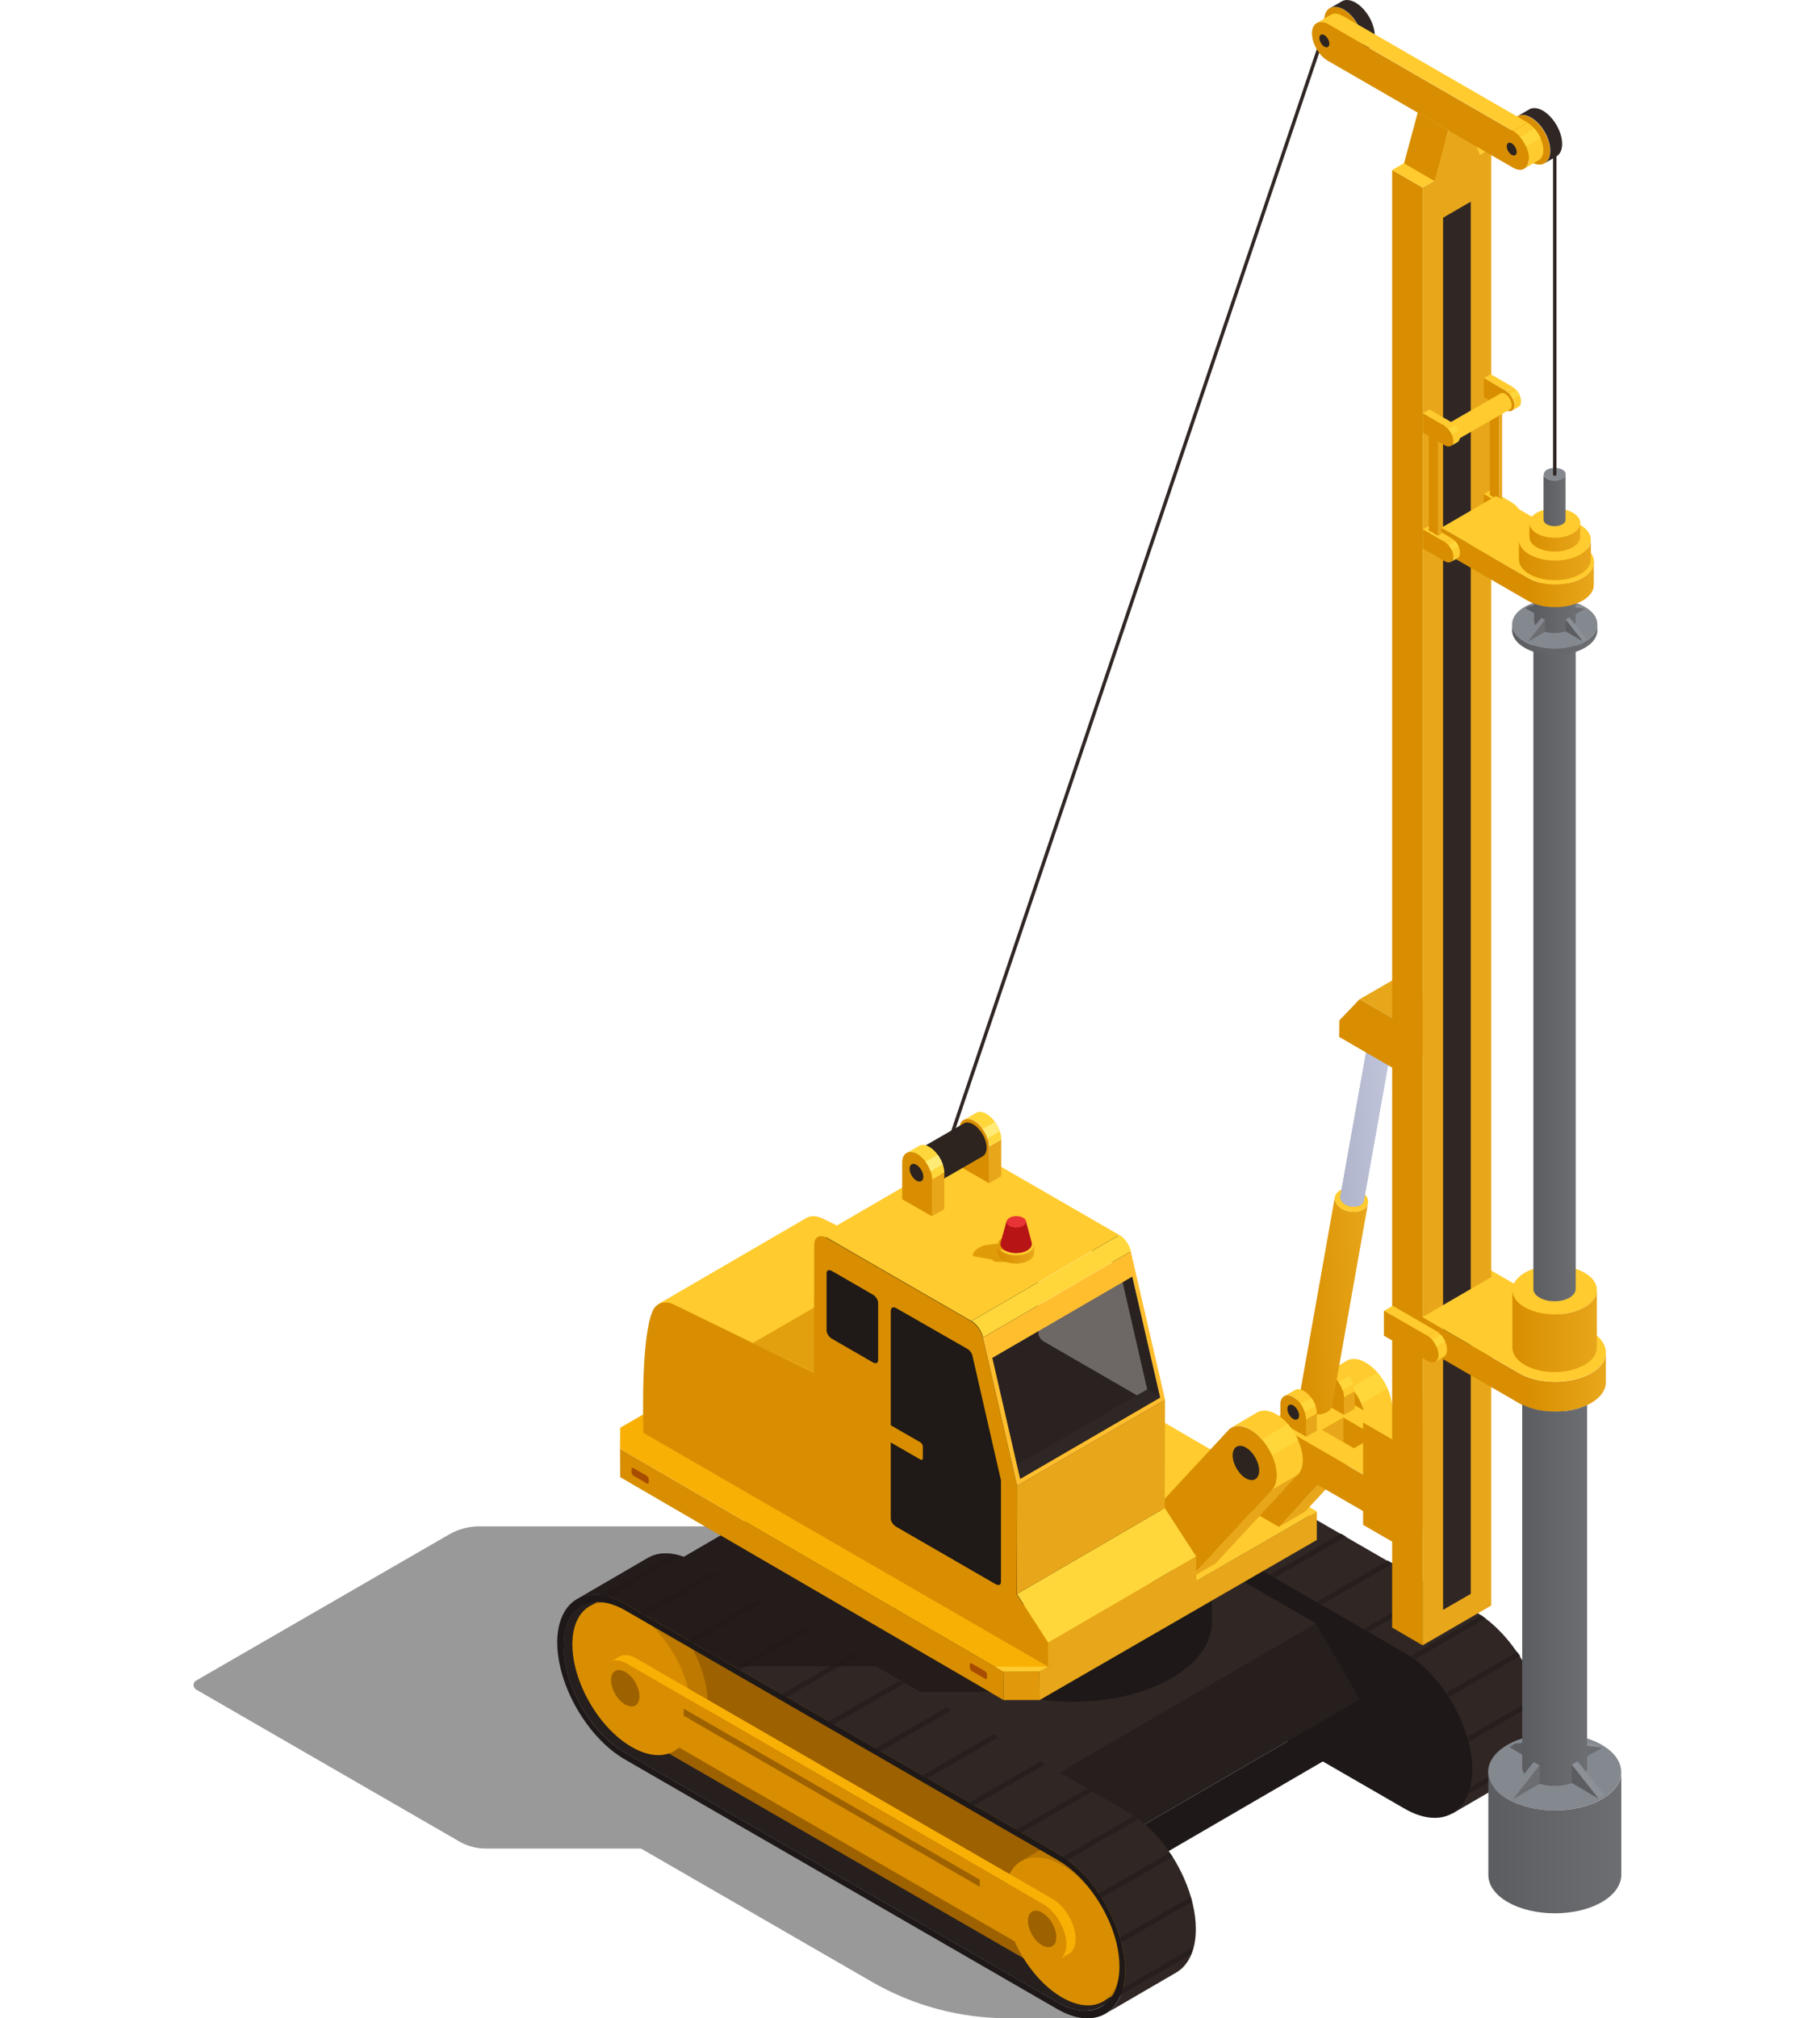 <svg width="442" height="490" viewBox="0 0 442 490" fill="none" xmlns="http://www.w3.org/2000/svg">
<g style="mix-blend-mode:multiply" opacity="0.4">
<path d="M251.522 425.714L176.231 380.464L197.707 370.562H116.358C113.809 370.562 111.344 371.23 109.13 372.484L47.627 407.998C46.791 408.458 46.791 409.669 47.627 410.171L111.553 447.064C113.517 448.192 115.731 448.777 117.987 448.777H155.675L211.788 481.158C221.774 486.924 233.138 489.974 244.712 489.974H263.389L251.481 425.714H251.522Z" fill="black"/>
</g>
<path d="M371.895 407.372C370.307 403.736 368.093 400.269 365.502 397.344C363.33 394.879 360.948 392.831 358.4 391.327L253.36 330.702C248.764 328.069 244.627 327.819 241.619 329.574L224.447 339.559L352.759 440.254L369.931 430.268C372.898 428.555 374.736 424.878 374.736 419.697C374.736 415.77 373.692 411.508 371.895 407.413V407.372Z" fill="#302725"/>
<path d="M341.228 401.313L236.188 340.688C227.079 335.423 219.684 339.643 219.642 350.005C219.642 360.451 226.954 373.194 236.062 378.459L341.102 439.084C350.127 444.307 357.522 440.087 357.564 429.641C357.564 419.28 350.252 406.536 341.228 401.313Z" fill="#1E1918"/>
<path d="M348.456 385.478L349.668 386.188L332.454 396.132L331.242 395.422L348.456 385.478ZM342.481 402.066C342.857 402.316 343.233 402.567 343.568 402.859L360.782 392.915C360.406 392.665 360.072 392.372 359.695 392.121L342.481 402.066ZM319.835 388.821L321.047 389.531L338.261 379.587L337.05 378.877L319.835 388.821ZM308.429 382.261L309.641 382.971L326.855 373.027L325.643 372.317L308.429 382.261ZM373.901 412.929C373.818 412.511 373.692 412.135 373.567 411.717L356.395 421.619C356.52 422.037 356.645 422.413 356.729 422.831L373.901 412.929ZM351.214 410.965C351.464 411.299 351.715 411.592 351.966 411.968L369.18 402.024C368.971 401.689 368.679 401.397 368.428 401.021L351.214 410.965ZM356.52 435.616L373.651 425.714C373.86 425.171 374.068 424.586 374.194 424.001L357.063 433.903C356.896 434.53 356.729 435.115 356.52 435.616ZM274.251 362.54L275.463 363.25L292.677 353.306L291.466 352.596L274.251 362.54ZM240.074 342.819L241.286 343.529L258.5 333.585L257.288 332.875L240.074 342.819ZM230.589 338.557C231.174 338.641 231.759 338.766 232.344 338.933L249.6 328.989C248.973 328.822 248.388 328.696 247.845 328.613L230.589 338.557ZM296.981 375.701L298.192 376.411L315.407 366.467L314.195 365.757L296.981 375.701ZM251.438 349.42L252.65 350.131L269.864 340.186L268.653 339.476L251.438 349.42ZM285.616 369.141L286.828 369.852L304.042 359.908L302.83 359.197L285.616 369.141ZM262.845 355.98L264.057 356.69L281.271 346.746L280.059 346.036L262.845 355.98Z" fill="#261F1E"/>
<path d="M255.324 465.95L330.156 422.455L330.197 412.553L255.366 456.048L255.324 465.95Z" fill="#1E1918"/>
<path d="M255.367 456.047L330.198 412.552L319.585 394.127L239.113 435.491L255.367 456.047Z" fill="#261F1E"/>
<path d="M244.754 437.622L319.586 394.127L228.626 341.607L153.795 385.102L244.754 437.622Z" fill="#302725"/>
<path d="M153.795 385.102L153.711 407.288L255.325 465.95L255.367 456.048L244.754 437.622L153.795 385.102Z" fill="#1E1918"/>
<path d="M273.959 476.145L168.92 415.519C166.58 414.182 164.365 412.26 162.402 410.004C160.062 407.33 158.056 404.196 156.636 400.896C154.964 397.135 154.003 393.208 154.003 389.531C154.003 384.81 155.675 381.467 158.39 379.921L141.218 389.907C138.502 391.453 136.873 394.796 136.831 399.517C136.831 403.152 137.792 407.121 139.463 410.882C140.926 414.182 142.931 417.316 145.271 419.99C147.235 422.246 149.449 424.126 151.789 425.505L256.829 486.131C260.965 488.512 264.725 488.721 267.441 487.134L284.614 477.148C281.898 478.735 278.137 478.527 274.001 476.145H273.959Z" fill="#261F1E"/>
<path d="M156.886 390.701L261.216 450.909C268.862 455.296 275.004 465.992 275.004 474.766C275.004 483.54 268.778 487.05 261.132 482.663L156.803 422.455C149.157 418.068 143.015 407.372 143.015 398.598C143.015 389.823 149.24 386.314 156.886 390.701Z" fill="#9E6100"/>
<path d="M147.193 387.609C149.825 386.063 153.461 386.314 157.472 388.612C165.452 393.208 171.886 404.363 171.844 413.555C171.844 418.11 170.215 421.327 167.625 422.831L163.697 425.129C166.288 423.625 167.917 420.408 167.917 415.853C167.917 406.703 161.483 395.506 153.544 390.91C149.533 388.57 145.898 388.361 143.266 389.907L147.193 387.609Z" fill="#BD7900"/>
<path d="M153.544 390.91C161.524 395.506 167.959 406.661 167.917 415.853C167.917 425.004 161.399 428.722 153.419 424.126C145.438 419.53 139.004 408.375 139.004 399.183C139.004 390.032 145.522 386.314 153.502 390.951L153.544 390.91Z" fill="#D88E00"/>
<path d="M251.816 449.571C254.365 448.109 257.875 448.318 261.802 450.532C269.532 455.003 275.757 465.783 275.757 474.682C275.757 479.111 274.17 482.203 271.663 483.665L267.861 485.88C270.367 484.418 271.913 481.326 271.955 476.897C271.955 467.997 265.73 457.217 258 452.747C254.114 450.491 250.563 450.282 248.014 451.786L251.816 449.571Z" fill="#BD7900"/>
<path d="M257.999 452.789C265.729 457.259 271.955 468.039 271.955 476.939C271.955 485.838 265.645 489.39 257.916 484.919C250.186 480.448 243.919 469.627 243.961 460.769C244.002 451.911 250.27 448.318 257.999 452.789Z" fill="#D88E00"/>
<path d="M255.575 460.978L154.421 402.567C152.833 401.647 151.413 401.564 150.41 402.191L148.154 403.486C149.198 402.901 150.619 402.984 152.165 403.862L253.319 462.273C256.452 464.07 258.959 468.415 258.959 472.008C258.959 473.805 258.333 475.058 257.33 475.643L259.586 474.348C260.589 473.763 261.216 472.51 261.216 470.713C261.216 467.12 258.709 462.774 255.575 460.978Z" fill="#F8B005"/>
<path d="M152.165 403.862C149.032 402.065 146.483 403.486 146.483 407.079C146.483 410.672 148.99 415.059 152.123 416.856L253.277 475.267C256.411 477.064 258.918 475.643 258.918 472.008C258.918 468.415 256.411 464.07 253.277 462.273L152.123 403.862H152.165Z" fill="#D88E00"/>
<path d="M236.856 386.899C249.934 394.503 271.242 394.503 284.404 386.899C291.047 383.055 294.348 378.041 294.348 373.027V393.584C294.431 398.598 291.089 403.611 284.487 407.455C271.326 415.06 250.017 415.06 236.939 407.455C230.421 403.695 227.204 398.723 227.163 393.793V373.236C227.121 378.208 230.38 383.138 236.856 386.899Z" fill="#1E1918"/>
<path d="M236.982 359.364C250.143 351.76 271.452 351.76 284.529 359.364C297.607 366.969 297.565 379.294 284.362 386.899C271.201 394.503 249.892 394.503 236.814 386.899C223.737 379.294 223.82 366.969 236.982 359.364Z" fill="#4D4027"/>
<path d="M243.668 405.826L243.71 412.72L150.619 358.612L150.578 351.718L243.668 405.826Z" fill="#D88E00"/>
<path d="M319.794 366.927V373.862L252.483 412.72L252.441 405.784L319.794 366.927Z" fill="#E8A61A"/>
<path d="M252.441 405.784L252.483 412.72H243.709L243.667 405.826L252.441 405.784Z" fill="#E1990B"/>
<path d="M277.051 342.025L319.794 366.927L289.92 384.183L269.948 360.158L277.051 342.025Z" fill="#FFCB2E"/>
<path d="M279.642 343.487L222.401 310.229H213.627L150.619 346.621L150.578 351.718L243.668 405.826L252.442 405.784L279.642 390.116V343.487Z" fill="#F8B005"/>
<path d="M287.58 456.048C285.993 452.413 283.778 448.945 281.188 446.02C279.015 443.555 276.633 441.507 274.085 440.003L169.045 379.378C164.449 376.746 160.313 376.495 157.304 378.25L140.132 388.236C143.14 386.481 147.277 386.731 151.873 389.364L256.912 449.989C259.461 451.452 261.884 453.541 264.015 456.006C266.606 458.931 268.778 462.398 270.408 466.033C272.205 470.086 273.249 474.39 273.249 478.317C273.249 483.498 271.411 487.175 268.444 488.888L285.617 478.902C288.583 477.189 290.421 473.512 290.421 468.331C290.421 464.404 289.377 460.142 287.58 456.048Z" fill="#302725"/>
<path d="M256.913 449.989L151.873 389.364C142.765 384.099 135.369 388.319 135.328 398.681C135.328 409.127 142.639 421.87 151.748 427.135L256.788 487.76C265.813 492.983 273.208 488.763 273.25 478.317C273.25 467.955 265.938 455.212 256.913 449.989ZM256.83 486.131L151.79 425.505C143.475 420.7 136.832 409.085 136.874 399.558C136.874 390.074 143.6 386.188 151.915 390.993L256.955 451.619C265.186 456.382 271.913 468.039 271.871 477.482C271.871 487.008 265.061 490.894 256.83 486.131Z" fill="#1E1918"/>
<path d="M151.873 405.909C153.795 406.996 155.299 409.67 155.299 411.842C155.299 414.015 153.753 414.892 151.831 413.806C149.909 412.72 148.405 410.046 148.405 407.873C148.405 405.7 149.951 404.823 151.873 405.909Z" fill="#9E6100"/>
<path d="M253.11 464.362C255.032 465.448 256.536 468.122 256.536 470.295C256.536 472.468 254.99 473.345 253.068 472.259C251.146 471.173 249.642 468.498 249.642 466.284C249.642 464.111 251.188 463.234 253.11 464.32V464.362Z" fill="#9E6100"/>
<path d="M166.038 416.522L237.944 458.053V456.34L166.038 414.809V416.522Z" fill="#9E6100"/>
<path d="M239.197 405.701L236.022 403.862C235.729 403.695 235.521 403.779 235.521 404.071V404.865C235.521 405.157 235.771 405.533 236.022 405.701L239.197 407.539C239.49 407.706 239.699 407.623 239.699 407.33V406.536C239.699 406.244 239.448 405.868 239.197 405.701Z" fill="#A84C00"/>
<path d="M157.053 358.278L153.878 356.439C153.585 356.272 153.376 356.356 153.376 356.648V357.442C153.376 357.735 153.627 358.111 153.878 358.278L157.053 360.116C157.346 360.283 157.555 360.2 157.555 359.907V359.113C157.555 358.821 157.304 358.445 157.053 358.278Z" fill="#A84C00"/>
<path d="M264.058 434.237L265.27 434.948L248.056 444.892L246.844 444.181L264.058 434.237ZM258.083 450.825C258.459 451.075 258.836 451.326 259.17 451.619L276.384 441.674C276.008 441.424 275.674 441.131 275.298 440.881L258.083 450.825ZM235.438 437.58L236.649 438.29L253.863 428.346L252.652 427.636L235.438 437.58ZM224.031 431.02L225.243 431.73L242.457 421.786L241.245 421.076L224.031 431.02ZM289.503 461.688C289.42 461.27 289.294 460.894 289.169 460.476L271.997 470.379C272.122 470.796 272.247 471.172 272.331 471.59L289.503 461.688ZM266.816 459.724C267.066 460.058 267.317 460.351 267.568 460.727L284.782 450.783C284.573 450.449 284.281 450.156 284.03 449.78L266.816 459.724ZM272.122 484.376L289.253 474.473C289.462 473.93 289.671 473.345 289.796 472.76L272.665 482.662C272.498 483.289 272.331 483.874 272.122 484.376ZM189.854 411.299L191.065 412.009L208.279 402.065L207.068 401.355L189.854 411.299ZM155.676 391.578L156.888 392.288L174.102 382.344L172.89 381.634L155.676 391.578ZM146.191 387.316C146.776 387.4 147.361 387.525 147.946 387.692L165.202 377.748C164.575 377.581 163.991 377.456 163.447 377.372L146.191 387.316ZM212.625 424.46L213.836 425.171L231.05 415.226L229.839 414.516L212.625 424.46ZM167.082 398.179L168.294 398.89L185.508 388.946L184.296 388.235L167.082 398.179ZM201.26 417.901L202.472 418.611L219.686 408.667L218.474 407.956L201.26 417.901ZM178.489 404.739L179.7 405.45L196.915 395.505L195.703 394.795L178.489 404.739Z" fill="#261F1E"/>
<path opacity="0.8" d="M174.977 372.776L166.078 377.957C162.693 376.704 159.643 376.871 157.345 378.208L140.173 388.194C143.181 386.439 147.318 386.689 151.914 389.322L178.278 404.53H212.748L223.486 410.756H240.366L175.019 372.776H174.977Z" fill="#211918"/>
<path d="M243.667 405.826L252.441 405.784L254.572 404.614H241.578L243.667 405.826Z" fill="#FFCB2E"/>
<path d="M330.575 349.128L310.604 370.687L316.954 366.969L336.926 345.451L330.575 349.128Z" fill="#E8A61A"/>
<path d="M336.967 337.053C336.34 335.674 335.504 334.337 334.502 333.167C333.666 332.206 332.705 331.412 331.66 330.786C329.947 329.783 328.276 329.658 327.106 330.326L320.755 334.045C321.967 333.334 323.597 333.502 325.31 334.504C326.354 335.089 327.315 335.925 328.151 336.886C329.153 338.056 329.989 339.393 330.616 340.772C332.036 343.989 332.245 347.373 330.616 349.17L336.967 345.451C338.638 343.655 338.387 340.27 336.967 337.053Z" fill="#FFCB2E"/>
<path d="M334.502 333.167L328.151 336.886C329.154 338.056 329.989 339.393 330.616 340.772L336.967 337.053C336.34 335.674 335.505 334.337 334.502 333.167Z" fill="#FFD73B"/>
<path d="M325.31 334.463C330.491 337.471 333.541 345.911 330.574 349.128L310.603 370.688L294.976 361.663L320.045 334.63C321.257 333.335 323.221 333.293 325.352 334.504L325.31 334.463Z" fill="#D88E00"/>
<path d="M361.115 307.847L359.026 309.059L366.087 313.154L368.218 311.942L361.115 307.847Z" fill="#FFCB2E"/>
<path d="M370.351 314.491C370.1 313.906 369.724 313.362 369.348 312.903C369.014 312.527 368.637 312.193 368.22 311.942L366.089 313.195C366.507 313.446 366.883 313.739 367.217 314.156C367.635 314.616 367.969 315.159 368.22 315.744C368.512 316.413 368.679 317.081 368.679 317.75C368.679 318.585 368.387 319.128 367.927 319.421L370.058 318.167C370.518 317.875 370.81 317.332 370.81 316.496C370.81 315.869 370.643 315.159 370.351 314.491Z" fill="#FFCB2E"/>
<path d="M366.088 313.154L358.985 309.059V315.118L366.047 319.212C367.467 320.048 368.679 319.379 368.679 317.708C368.679 316.037 367.509 313.989 366.088 313.154Z" fill="#D88E00"/>
<path d="M369.348 312.903L367.217 314.114C367.635 314.574 367.969 315.117 368.22 315.702L370.351 314.449C370.1 313.864 369.724 313.321 369.348 312.861V312.903Z" fill="#FFD73B"/>
<path d="M321.911 5.661L230.324 276.553L231.116 276.821L322.702 5.929L321.911 5.661Z" fill="#302725"/>
<path d="M333.415 359.364L346.953 351.509L346.911 360.367L333.374 368.18L333.415 359.364Z" fill="#E8A61A"/>
<path d="M323.64 338.056C322.554 337.429 321.593 337.387 320.883 337.805L307.345 345.618C308.056 345.2 309.017 345.284 310.103 345.869L333.417 359.323L346.954 351.509L323.64 338.056Z" fill="#FFCB2E"/>
<path d="M310.102 345.911C307.971 344.699 306.258 345.66 306.258 348.125C306.258 350.549 307.971 353.557 310.102 354.769L333.416 368.222V359.365L310.144 345.911H310.102Z" fill="#D88E00"/>
<path d="M333.957 348.626L328.818 351.593L321.13 347.122L326.27 344.156L333.957 348.626Z" fill="#D88E00"/>
<path d="M326.27 344.156L321.13 347.122L326.27 350.089V344.156Z" fill="#E8A61A"/>
<path d="M339.348 374.991L331.033 370.186V345.326L339.348 350.131V374.991Z" fill="#D88E00"/>
<path d="M352.218 367.554L339.349 374.991V350.131L352.218 342.693V367.554Z" fill="#E8A61A"/>
<path d="M339.348 350.13L331.033 345.325L343.86 337.888L352.217 342.693L339.348 350.13Z" fill="#FFCB2E"/>
<path d="M328.986 342.025L326.396 343.487V339.267L328.986 337.763V342.025Z" fill="#E8A61A"/>
<path d="M327.608 334.044C328.068 334.671 328.402 335.339 328.653 336.05C328.862 336.635 328.946 337.22 328.946 337.805L326.355 339.267C326.355 338.724 326.23 338.097 326.063 337.512C325.812 336.802 325.478 336.133 325.018 335.507C324.517 334.796 323.89 334.211 323.221 333.835C322.386 333.334 321.592 333.292 321.049 333.626L323.639 332.164C324.224 331.83 324.976 331.872 325.812 332.373C326.48 332.749 327.107 333.334 327.608 334.044Z" fill="#FFCB2E"/>
<path d="M326.396 339.267V343.487L320.129 339.894V335.674C320.129 333.71 321.549 332.874 323.263 333.835C325.017 334.838 326.396 337.261 326.396 339.225V339.267Z" fill="#D88E00"/>
<path d="M328.652 336.05L326.062 337.512C325.811 336.802 325.477 336.133 325.017 335.507L327.608 334.044C328.067 334.671 328.401 335.339 328.652 336.05Z" fill="#FFD73B"/>
<path d="M331.16 293.558C329.614 294.561 327.065 294.394 325.436 293.14C324.475 292.388 324.057 291.469 324.182 290.591L315.45 339.769C315.283 340.646 315.701 341.565 316.703 342.317C318.333 343.571 320.881 343.738 322.427 342.735C323.054 342.317 323.388 341.816 323.514 341.231L332.246 292.054C332.163 292.639 331.787 293.182 331.16 293.558Z" fill="url(#paint0_linear_64_5810)"/>
<path d="M330.993 289.505C332.623 290.759 332.665 292.555 331.16 293.558C329.615 294.561 327.066 294.394 325.436 293.14C323.807 291.887 323.723 290.09 325.269 289.087C326.773 288.085 329.364 288.252 330.993 289.505Z" fill="#FFCB2E"/>
<path d="M338.178 252.57L331.243 291.427C331.159 291.845 330.908 292.221 330.49 292.514C329.404 293.224 327.566 293.099 326.396 292.221C325.686 291.678 325.393 291.009 325.518 290.424L332.454 251.567C332.329 252.194 332.663 252.863 333.332 253.364C334.502 254.241 336.298 254.367 337.426 253.656C337.844 253.364 338.095 252.988 338.178 252.57V252.57Z" fill="url(#paint1_linear_64_5810)"/>
<path d="M338.178 252.57L331.243 291.427C331.159 291.845 330.908 292.221 330.49 292.514C329.404 293.224 327.566 293.099 326.396 292.221C325.686 291.678 325.393 291.009 325.518 290.424L332.454 251.567C332.329 252.194 332.663 252.863 333.332 253.364C334.502 254.241 336.298 254.367 337.426 253.656C337.844 253.364 338.095 252.988 338.178 252.57V252.57Z" fill="url(#paint2_linear_64_5810)"/>
<path d="M337.302 250.731C338.472 251.609 338.514 252.904 337.427 253.614C336.341 254.325 334.503 254.199 333.333 253.322C332.163 252.444 332.121 251.149 333.207 250.439C334.294 249.729 336.132 249.854 337.302 250.731Z" fill="url(#paint3_linear_64_5810)"/>
<path d="M319.794 347.331L317.203 348.793V344.573L319.794 343.069V347.331Z" fill="#E8A61A"/>
<path d="M318.457 339.351C318.916 339.977 319.251 340.646 319.501 341.356C319.71 341.941 319.794 342.526 319.794 343.111L317.203 344.573C317.203 344.03 317.078 343.403 316.911 342.818C316.66 342.108 316.326 341.44 315.866 340.813C315.365 340.103 314.738 339.518 314.07 339.142C313.234 338.64 312.44 338.599 311.897 338.933L314.487 337.47C315.031 337.136 315.824 337.178 316.66 337.679C317.329 338.055 317.955 338.64 318.457 339.351Z" fill="#FFCB2E"/>
<path d="M317.203 344.573V348.793L310.936 345.2V340.98C310.936 339.016 312.357 338.181 314.028 339.142C315.783 340.144 317.162 342.568 317.162 344.531L317.203 344.573Z" fill="#D88E00"/>
<path d="M319.502 341.356L316.912 342.818C316.661 342.108 316.327 341.44 315.867 340.813L318.458 339.351C318.917 339.977 319.252 340.646 319.502 341.356Z" fill="#FFD73B"/>
<path d="M339.348 247.848L347.997 242.834V254.826L339.306 259.882L339.348 247.848Z" fill="#E8A61A"/>
<path d="M330.197 242.584L338.887 237.57L347.996 242.834L339.347 247.848L330.197 242.584Z" fill="#E8A61A"/>
<path d="M339.347 247.848L339.306 259.881L325.225 251.734L325.267 247.723L330.197 242.583L339.347 247.848Z" fill="#D88E00"/>
<path d="M345.49 399.433L338.094 395.13V41.279L345.49 45.54V399.433Z" fill="#D88E00"/>
<path d="M362.161 389.781L345.49 399.433V45.54L362.161 35.93V389.781Z" fill="#E8A61A"/>
<path d="M350.461 52.852L357.188 48.966V386.94L350.461 390.826V52.852Z" fill="#302725"/>
<path d="M345.49 45.54L338.094 41.278L354.765 31.669L362.161 35.93L345.49 45.54Z" fill="#FFCB2E"/>
<path d="M386.477 333.334C384.638 334.421 382.34 335.089 379.959 335.34C377.87 335.549 375.655 335.465 373.65 335.089C371.978 334.755 370.391 334.212 369.012 333.418L345.447 319.797V327.067L368.97 340.688C370.307 341.482 371.895 342.025 373.608 342.359C375.655 342.777 377.828 342.861 379.917 342.61C382.298 342.359 384.596 341.691 386.435 340.604C388.775 339.226 389.986 337.429 389.986 335.632V328.362C389.986 330.159 388.858 331.997 386.477 333.334V333.334Z" fill="url(#paint4_linear_64_5810)"/>
<path d="M369.012 333.376L345.447 319.755L362.828 309.644L386.393 323.265C391.156 326.022 391.198 330.576 386.435 333.334C381.588 336.133 373.775 336.133 368.97 333.376H369.012Z" fill="#FFCB2E"/>
<path d="M338.22 316.997L336.089 318.251L346.701 324.351L348.832 323.139L338.22 316.997Z" fill="#FFCB2E"/>
<path d="M350.963 325.688C350.713 325.103 350.337 324.56 349.961 324.1C349.626 323.724 349.25 323.39 348.833 323.139L346.702 324.393C347.119 324.643 347.496 324.936 347.83 325.354C348.248 325.813 348.582 326.356 348.833 326.941C349.125 327.61 349.292 328.278 349.292 328.947C349.292 329.783 349 330.326 348.54 330.618L350.671 329.365C351.131 329.072 351.423 328.529 351.423 327.693C351.423 327.067 351.256 326.356 350.963 325.688Z" fill="#FFCB2E"/>
<path d="M346.701 324.351L336.089 318.209V324.268L346.701 330.41C348.122 331.245 349.334 330.577 349.334 328.905C349.334 327.234 348.164 325.187 346.743 324.351H346.701Z" fill="#D88E00"/>
<path d="M349.96 324.1L347.83 325.312C348.247 325.771 348.582 326.314 348.832 326.899L350.963 325.646C350.713 325.061 350.336 324.518 349.96 324.058V324.1Z" fill="#FFD73B"/>
<path d="M384.807 317.373C380.796 319.671 374.32 319.671 370.309 317.373C366.298 315.075 366.298 311.315 370.309 308.975C374.32 306.677 380.796 306.677 384.807 308.975C388.818 311.273 388.818 315.034 384.807 317.373Z" fill="#FFCB2E"/>
<path d="M387.816 313.111V327.108C387.816 328.654 386.855 330.2 384.807 331.37C380.796 333.668 374.32 333.668 370.309 331.37C368.345 330.242 367.343 328.738 367.301 327.234V313.237C367.301 314.741 368.345 316.245 370.309 317.373C374.32 319.671 380.796 319.671 384.807 317.373C386.855 316.203 387.816 314.657 387.816 313.111Z" fill="url(#paint5_linear_64_5810)"/>
<path d="M381.171 155.802C379.166 156.972 375.907 156.972 373.901 155.802C371.896 154.633 371.896 152.752 373.901 151.582C375.907 150.413 379.166 150.413 381.171 151.582C383.177 152.752 383.177 154.633 381.171 155.802Z" fill="#FFCB2E"/>
<path d="M382.675 153.672V312.902C382.675 313.654 382.174 314.448 381.171 315.033C379.166 316.203 375.907 316.203 373.901 315.033C372.898 314.448 372.397 313.696 372.397 312.944V153.713C372.397 154.465 372.898 155.217 373.901 155.802C375.907 156.972 379.166 156.972 381.171 155.802C382.174 155.217 382.675 154.424 382.675 153.672Z" fill="url(#paint6_linear_64_5810)"/>
<path d="M384.891 155.761C380.838 158.101 374.278 158.101 370.267 155.761C366.214 153.421 366.214 149.661 370.267 147.321C374.32 144.981 380.88 144.981 384.891 147.321C388.944 149.661 388.944 153.421 384.891 155.761Z" fill="#84888F"/>
<path d="M387.941 151.499V153.003C387.941 154.549 386.938 156.095 384.891 157.265C380.838 159.605 374.278 159.605 370.267 157.265C368.262 156.095 367.259 154.591 367.217 153.087V151.583C367.217 153.087 368.262 154.591 370.267 155.761C374.32 158.101 380.88 158.101 384.891 155.761C386.938 154.591 387.941 153.045 387.941 151.499Z" fill="url(#paint7_linear_64_5810)"/>
<path d="M370.475 147.655L371.394 147.112L375.614 146.652L374.653 147.196L370.475 147.655Z" fill="#5C5D61"/>
<path d="M374.653 147.196L375.614 146.652L375.573 149.535L374.653 150.037V147.196Z" fill="#B07B0F"/>
<path d="M374.653 150.037L370.475 147.655L374.653 147.196V150.037Z" fill="#5C5D61"/>
<path d="M384.974 147.739L384.055 147.196L379.876 146.778L380.796 147.321L384.974 147.739Z" fill="#8C9097"/>
<path d="M380.796 147.321L379.876 146.778V149.619L380.796 150.162V147.321Z" fill="#B07B0F"/>
<path d="M380.796 150.162L384.975 147.739L380.796 147.321V150.162Z" fill="#6B6D71"/>
<path d="M381.131 145.817C379.167 146.945 375.95 146.945 373.986 145.817C372.022 144.689 372.022 142.85 373.986 141.681C375.95 140.552 379.167 140.552 381.131 141.681C383.095 142.809 383.095 144.647 381.131 145.817Z" fill="#FFCB2E"/>
<path d="M382.636 143.728V150.747C382.636 151.499 382.176 152.251 381.173 152.836C379.21 153.964 375.993 153.964 374.029 152.836C373.068 152.293 372.566 151.541 372.566 150.789V143.77C372.566 144.522 373.068 145.232 374.029 145.817C375.993 146.945 379.21 146.945 381.173 145.817C382.176 145.232 382.678 144.48 382.636 143.728Z" fill="url(#paint8_linear_64_5810)"/>
<path d="M380.211 150.413L381.13 149.87L385.308 155.134L384.389 155.677L380.211 150.413Z" fill="#8C9097"/>
<path d="M380.211 150.413L384.389 155.677L380.211 153.254V150.413Z" fill="#5C5D61"/>
<path d="M375.24 150.496L374.321 149.995L370.143 155.218L371.062 155.761L375.24 150.496Z" fill="#84888F"/>
<path d="M375.241 150.496L371.063 155.761L375.241 153.379V150.496Z" fill="#6B6D71"/>
<path d="M361.994 118.993L360.364 119.954L365.796 123.087L367.425 122.126L361.994 118.993Z" fill="#FFCB2E"/>
<path d="M369.055 124.09C368.846 123.631 368.596 123.213 368.261 122.879C368.011 122.586 367.718 122.335 367.384 122.168L365.754 123.129C366.047 123.296 366.339 123.547 366.632 123.839C366.966 124.216 367.217 124.633 367.426 125.051C367.635 125.553 367.76 126.096 367.76 126.597C367.76 127.224 367.551 127.683 367.175 127.892L368.805 126.931C369.181 126.722 369.389 126.263 369.389 125.636C369.389 125.135 369.264 124.633 369.055 124.09Z" fill="#FFCB2E"/>
<path d="M365.796 123.087L360.364 119.954V124.592L365.754 127.725C366.84 128.352 367.76 127.851 367.76 126.597C367.76 125.302 366.882 123.756 365.754 123.129L365.796 123.087Z" fill="#D88E00"/>
<path d="M368.261 122.879L366.632 123.84C366.966 124.216 367.217 124.634 367.426 125.051L369.055 124.09C368.846 123.631 368.596 123.213 368.261 122.879Z" fill="#FFD73B"/>
<path d="M364.083 121.499L361.827 120.204V96.221L364.083 97.517V121.499Z" fill="#D88E00"/>
<path d="M364.794 121.124L364.083 121.5V97.517L364.794 97.099V121.124Z" fill="#E8A61A"/>
<path d="M364.083 97.517L361.827 96.221L362.537 95.804L364.794 97.099L364.083 97.517Z" fill="#FFA61A"/>
<path d="M361.994 90.832L360.364 91.793L365.796 94.926L367.425 93.965L361.994 90.832Z" fill="#FFCB2E"/>
<path d="M369.055 95.929C368.846 95.47 368.596 95.052 368.261 94.718C368.011 94.425 367.718 94.174 367.384 94.007L365.754 94.968C366.047 95.135 366.339 95.386 366.632 95.679C366.966 96.055 367.217 96.472 367.426 96.89C367.635 97.392 367.76 97.935 367.76 98.436C367.76 99.063 367.551 99.522 367.175 99.731L368.805 98.77C369.181 98.562 369.389 98.102 369.389 97.475C369.389 96.974 369.264 96.472 369.055 95.929Z" fill="#FFCB2E"/>
<path d="M365.796 94.926L360.364 91.793V96.43L365.754 99.564C366.84 100.191 367.76 99.689 367.76 98.436C367.76 97.141 366.882 95.595 365.754 94.968L365.796 94.926Z" fill="#D88E00"/>
<path d="M368.261 94.718L366.632 95.679C366.966 96.055 367.217 96.473 367.426 96.89L369.055 95.929C368.846 95.47 368.596 95.052 368.261 94.718Z" fill="#FFD73B"/>
<path d="M384.39 140.259C382.97 141.095 381.215 141.597 379.418 141.764C377.789 141.931 376.117 141.889 374.572 141.555C373.276 141.304 372.065 140.886 371.02 140.259L349.962 128.101V133.658L370.978 145.816C372.023 146.401 373.234 146.819 374.53 147.112C376.076 147.404 377.747 147.488 379.376 147.321C381.215 147.112 382.928 146.61 384.348 145.816C386.145 144.772 387.064 143.393 387.064 142.014V136.457C387.064 137.836 386.187 139.215 384.39 140.259V140.259Z" fill="url(#paint9_linear_64_5810)"/>
<path d="M371.063 140.301L350.004 128.143L363.333 120.413L384.391 132.572C388.026 134.661 388.068 138.171 384.433 140.26C380.714 142.39 374.739 142.39 371.063 140.26V140.301Z" fill="#FFCB2E"/>
<path d="M353.639 106.166C353.639 107.169 352.929 107.587 352.052 107.085C351.174 106.584 350.464 105.33 350.464 104.328C350.464 103.325 351.174 102.907 352.052 103.408C352.929 103.91 353.639 105.163 353.639 106.166Z" fill="#FFCB2E"/>
<path d="M350.923 103.283L364.418 95.512C364.711 95.344 365.087 95.344 365.547 95.637C366.424 96.138 367.134 97.392 367.134 98.395C367.134 98.896 366.967 99.23 366.675 99.397L353.179 107.169C353.472 107.002 353.639 106.667 353.639 106.166C353.639 105.163 352.928 103.91 352.051 103.408C351.591 103.158 351.215 103.116 350.923 103.283Z" fill="#FFCB2E"/>
<path d="M347.162 127.558L345.533 128.519L350.964 131.653L352.552 130.692L347.162 127.558Z" fill="#FFCB2E"/>
<path d="M354.224 132.656C354.015 132.196 353.764 131.778 353.43 131.444C353.179 131.152 352.887 130.901 352.552 130.734L350.923 131.695C351.215 131.862 351.508 132.113 351.8 132.405C352.134 132.781 352.385 133.199 352.594 133.617C352.803 134.118 352.928 134.661 352.928 135.163C352.928 135.789 352.719 136.249 352.343 136.458L353.973 135.497C354.349 135.288 354.558 134.828 354.558 134.202C354.558 133.7 354.433 133.199 354.224 132.656V132.656Z" fill="#FFCB2E"/>
<path d="M350.964 131.653L345.533 128.519V133.157L350.923 136.291C352.009 136.917 352.928 136.416 352.928 135.162C352.928 133.867 352.051 132.321 350.923 131.695L350.964 131.653Z" fill="#D88E00"/>
<path d="M353.429 131.444L351.8 132.405C352.134 132.781 352.385 133.199 352.594 133.617L354.223 132.656C354.014 132.196 353.764 131.778 353.429 131.444Z" fill="#FFD73B"/>
<path d="M349.252 130.065L346.996 128.77V104.787L349.252 106.082V130.065Z" fill="#D88E00"/>
<path d="M349.962 129.689L349.252 130.065V106.082L349.962 105.665V129.689Z" fill="#E8A61A"/>
<path d="M349.252 106.082L346.996 104.787L347.664 104.369L349.962 105.664L349.252 106.082Z" fill="#FFA61A"/>
<path d="M347.162 99.397L345.533 100.358L350.964 103.492L352.552 102.531L347.162 99.397Z" fill="#FFCB2E"/>
<path d="M354.224 104.495C354.015 104.035 353.764 103.617 353.43 103.283C353.179 102.991 352.887 102.74 352.552 102.573L350.923 103.534C351.215 103.701 351.508 103.952 351.8 104.244C352.134 104.62 352.385 105.038 352.594 105.456C352.803 105.957 352.928 106.5 352.928 107.002C352.928 107.628 352.719 108.088 352.343 108.297L353.973 107.336C354.349 107.127 354.558 106.667 354.558 106.041C354.558 105.539 354.433 105.038 354.224 104.495Z" fill="#FFCB2E"/>
<path d="M350.964 103.492L345.533 100.358V104.996L350.923 108.13C352.009 108.756 352.928 108.255 352.928 107.001C352.928 105.706 352.051 104.16 350.923 103.534L350.964 103.492Z" fill="#D88E00"/>
<path d="M353.429 103.283L351.8 104.244C352.134 104.62 352.385 105.038 352.594 105.456L354.223 104.495C354.014 104.035 353.764 103.617 353.429 103.283Z" fill="#FFD73B"/>
<path d="M383.764 134.577C380.338 136.541 374.781 136.541 371.396 134.577C367.97 132.614 367.97 129.396 371.396 127.433C374.822 125.469 380.379 125.469 383.764 127.433C387.19 129.396 387.19 132.614 383.764 134.577Z" fill="#FFCB2E"/>
<path d="M386.355 130.984V135.747C386.355 137.043 385.519 138.38 383.806 139.382C380.38 141.346 374.823 141.346 371.439 139.382C369.768 138.421 368.89 137.126 368.89 135.873V131.109C368.89 132.405 369.768 133.658 371.439 134.619C374.865 136.583 380.422 136.583 383.806 134.619C385.519 133.616 386.397 132.321 386.355 130.984V130.984Z" fill="url(#paint10_linear_64_5810)"/>
<path d="M381.966 129.522C379.543 130.901 375.615 130.901 373.234 129.522C370.81 128.143 370.81 125.887 373.234 124.466C375.657 123.087 379.584 123.087 381.966 124.466C384.389 125.845 384.389 128.101 381.966 129.522Z" fill="#FFCB2E"/>
<path d="M383.762 126.973V130.316C383.762 131.235 383.177 132.154 381.965 132.865C379.542 134.243 375.614 134.243 373.233 132.865C372.021 132.196 371.436 131.277 371.436 130.358V127.015C371.436 127.934 372.063 128.812 373.233 129.522C375.656 130.901 379.583 130.901 381.965 129.522C383.177 128.812 383.803 127.892 383.762 126.973Z" fill="url(#paint11_linear_64_5810)"/>
<path d="M379.46 116.193C378.416 116.778 376.744 116.778 375.7 116.193C374.655 115.608 374.655 114.647 375.7 114.02C376.744 113.436 378.416 113.436 379.46 114.02C380.505 114.605 380.505 115.566 379.46 116.193Z" fill="#84888F"/>
<path d="M380.212 115.107V126.221C380.212 126.597 379.961 127.015 379.418 127.307C378.373 127.892 376.702 127.892 375.658 127.307C375.156 127.015 374.906 126.639 374.864 126.221V115.107C374.864 115.483 375.114 115.859 375.658 116.193C376.702 116.778 378.373 116.778 379.418 116.193C379.961 115.901 380.212 115.483 380.212 115.107Z" fill="url(#paint12_linear_64_5810)"/>
<path d="M348.456 43.994L340.977 39.649L344.32 27.281L351.757 31.626L348.456 43.994Z" fill="#D88E00"/>
<path d="M351.756 31.627L344.319 27.281L348.581 24.816L356.018 29.162L351.756 31.627Z" fill="#FFCB2E"/>
<path d="M356.019 29.162L359.403 37.643L348.456 43.994L351.757 31.627L356.019 29.162Z" fill="#E8A61A"/>
<path d="M376.452 36.641C376.452 39.607 374.363 40.819 371.772 39.315C369.182 37.811 367.093 34.217 367.093 31.251C367.093 28.284 369.182 27.073 371.772 28.577C374.363 30.081 376.452 33.674 376.452 36.641V36.641Z" fill="#D88E00"/>
<path d="M368.472 28.243L371.355 26.571C372.19 26.07 373.36 26.112 374.697 26.864C377.288 28.368 379.377 31.961 379.377 34.928C379.377 36.39 378.875 37.435 378.04 37.936L375.157 39.607C375.992 39.106 376.494 38.061 376.494 36.599C376.494 33.633 374.405 29.997 371.814 28.535C370.519 27.783 369.349 27.7 368.472 28.243Z" fill="#302725"/>
<path d="M330.951 10.36C330.951 13.326 328.862 14.538 326.271 13.034C323.681 11.53 321.592 7.936 321.592 4.97C321.592 2.003 323.681 0.792 326.271 2.296C328.862 3.8 330.951 7.393 330.951 10.36Z" fill="#D88E00"/>
<path d="M322.971 2.003L325.854 0.332C326.689 -0.169 327.859 -0.127 329.196 0.625C331.787 2.129 333.876 5.722 333.876 8.689C333.876 10.151 333.374 11.195 332.539 11.697L329.656 13.368C330.491 12.867 330.993 11.822 330.993 10.36C330.993 7.393 328.904 3.758 326.313 2.296C325.018 1.544 323.848 1.502 322.971 2.003V2.003Z" fill="#302725"/>
<path d="M326.021 3.842C325.227 3.382 324.475 3.215 323.848 3.341C323.639 3.382 323.43 3.466 323.263 3.55L319.753 5.597C320.464 5.179 321.425 5.263 322.511 5.848L367.468 31.794L370.978 29.747L326.021 3.8V3.842Z" fill="#FFCB2E"/>
<path d="M374.529 34.719C374.529 34.719 374.404 34.385 374.362 34.217C374.279 34.008 374.237 33.758 374.153 33.549C374.07 33.34 373.945 33.131 373.819 32.922C373.736 32.797 373.694 32.671 373.61 32.546C373.318 32.087 373.025 31.627 372.649 31.209C372.482 31.042 372.399 30.958 372.357 30.917C371.939 30.457 371.479 30.081 370.978 29.788L367.468 31.836C367.97 32.128 368.429 32.504 368.847 32.964C368.889 33.006 368.972 33.089 369.014 33.131C369.432 33.549 369.766 34.05 370.101 34.593C370.184 34.719 370.226 34.844 370.309 34.969C370.518 35.387 370.727 35.847 370.894 36.265C370.936 36.432 371.02 36.599 371.062 36.766C371.229 37.351 371.312 37.936 371.312 38.479C371.312 39.691 370.894 40.568 370.184 40.944L373.694 38.897C374.404 38.479 374.822 37.644 374.822 36.432C374.822 35.889 374.697 35.304 374.571 34.719H374.529Z" fill="#FFCB2E"/>
<path d="M367.469 31.836L322.511 5.889C320.38 4.636 318.625 5.639 318.625 8.104C318.625 10.569 320.339 13.536 322.469 14.747L367.427 40.694C369.558 41.947 371.271 40.944 371.271 38.479C371.271 36.014 369.558 33.048 367.427 31.794L367.469 31.836Z" fill="#D88E00"/>
<path d="M372.649 31.209L369.139 33.256C369.724 33.925 370.267 34.761 370.643 35.596L374.153 33.549C373.777 32.713 373.276 31.878 372.649 31.209V31.209Z" fill="#FFD73B"/>
<path d="M322.846 10.61C322.846 11.363 322.303 11.697 321.634 11.321C320.966 10.945 320.423 9.984 320.423 9.232C320.423 8.48 320.966 8.145 321.634 8.521C322.303 8.897 322.846 9.858 322.846 10.61Z" fill="#2D2420"/>
<path d="M368.345 36.891C368.345 37.644 367.802 37.978 367.134 37.602C366.465 37.226 365.922 36.265 365.922 35.513C365.922 34.761 366.465 34.426 367.134 34.802C367.802 35.178 368.345 36.139 368.345 36.891Z" fill="#2D2420"/>
<path d="M308.846 361.704L288.874 383.264L295.225 379.545L315.197 357.986L308.846 361.704Z" fill="#E8A61A"/>
<path d="M315.239 349.588C314.613 348.209 313.777 346.872 312.774 345.702C311.938 344.741 310.978 343.947 309.933 343.32C308.22 342.317 306.549 342.192 305.379 342.861L299.028 346.579C300.24 345.869 301.869 346.036 303.582 347.039C304.627 347.624 305.588 348.459 306.423 349.42C307.426 350.59 308.262 351.927 308.888 353.306C310.309 356.523 310.518 359.908 308.888 361.704L315.239 357.986C316.911 356.189 316.66 352.805 315.239 349.588Z" fill="#FFCB2E"/>
<path d="M312.774 345.702L306.423 349.421C307.426 350.591 308.262 351.928 308.888 353.306L315.239 349.588C314.613 348.209 313.777 346.872 312.774 345.702Z" fill="#FFD73B"/>
<path d="M303.582 347.039C308.763 350.047 311.813 358.487 308.847 361.705L288.875 383.264L273.249 374.239L298.318 347.206C299.529 345.911 301.493 345.869 303.624 347.081L303.582 347.039Z" fill="#D88E00"/>
<path d="M199.254 295.605C197.958 295.104 196.747 295.146 195.827 295.689L159.895 316.58L197.666 333.209L233.598 312.318L199.254 295.564V295.605Z" fill="#FFCB2E"/>
<path opacity="0.7" d="M197.665 333.209L233.598 312.318L231.759 311.357H208.236L182.791 326.064L197.665 333.209Z" fill="#D88E00"/>
<path d="M199.421 301.121V331.413L213.251 371.774L244.462 390.868L282.149 379.211V337.178L274.503 304.045C274.127 302.416 272.999 300.828 271.704 300.076L236.523 279.77C234.894 278.851 233.557 279.603 233.557 281.441L233.473 312.569L204.017 297.987C202.471 299.073 200.967 300.16 199.379 301.162L199.421 301.121ZM252.233 297.486C252.233 296.775 252.777 296.566 253.487 296.942L270.785 306.845C271.37 307.179 271.871 307.848 271.996 308.474L278.932 338.766C278.932 338.766 278.932 339.017 278.932 339.1C278.932 339.811 278.389 340.061 277.679 339.644L253.445 325.647C252.735 325.229 252.192 324.351 252.192 323.683V297.486H252.233ZM236.607 288.461C236.607 287.75 237.15 287.542 237.861 287.918L247.846 293.684C248.557 294.101 249.1 294.979 249.1 295.647V309.561C249.1 310.271 248.557 310.48 247.846 310.104L237.861 304.338C237.15 303.92 236.607 303.043 236.607 302.374V288.461Z" fill="#1E1918"/>
<path d="M254.574 398.765L290.507 377.874L282.86 366.092L246.97 386.983L254.574 398.765Z" fill="#FFD73B"/>
<path d="M254.573 404.614L290.547 384.225L290.506 377.874L254.573 398.765V404.614Z" fill="#E8A61A"/>
<path d="M243.96 357.401L278.598 337.304L282.943 339.811L247.011 360.702L243.96 358.905V357.401Z" fill="#302725"/>
<path d="M246.97 386.982L282.86 366.092L282.944 339.811L247.012 360.702L246.97 386.982Z" fill="#E8A61A"/>
<path d="M236.649 279.519C235.813 279.06 235.103 279.018 234.559 279.31L198.627 300.201C199.17 299.909 199.922 299.951 200.716 300.41L235.896 320.716L271.829 299.825L236.649 279.519Z" fill="#FFCB2E"/>
<path d="M238.738 324.685L274.671 303.794C274.295 302.165 273.167 300.577 271.871 299.825L235.939 320.716C237.234 321.468 238.362 323.056 238.738 324.685Z" fill="#FFD73B"/>
<path d="M156.219 347.833L254.531 404.614V398.807L246.927 387.024L247.011 360.743L238.696 324.769C238.32 323.14 237.192 321.552 235.897 320.8L200.716 300.494C199.087 299.575 197.75 300.327 197.75 302.165L197.666 333.293L163.322 316.538C161.191 315.744 159.394 316.371 158.558 318.168C155.759 324.226 156.135 343.404 156.26 347.916L156.219 347.833ZM216.385 318.126C216.385 317.416 216.928 317.207 217.638 317.583L234.936 327.485C235.521 327.819 236.022 328.488 236.147 329.114L243.083 359.406C243.083 359.406 243.083 359.657 243.083 359.741V384.058C243.083 384.768 242.54 384.977 241.83 384.601L217.596 370.604C216.886 370.186 216.343 369.309 216.343 368.64V318.126H216.385ZM200.758 309.101C200.758 308.391 201.301 308.182 202.012 308.558L211.998 314.324C212.708 314.742 213.251 315.619 213.251 316.287V330.201C213.251 330.911 212.708 331.12 211.998 330.744L202.012 324.978C201.301 324.56 200.758 323.683 200.758 323.014V309.101Z" fill="#D88E00"/>
<path d="M274.629 303.836L238.697 324.727L247.011 360.702L282.944 339.811L274.629 303.836ZM240.995 329.699L274.964 309.978L281.732 339.309L247.764 359.03L241.037 329.699H240.995Z" fill="#FFBE2E"/>
<path opacity="0.4" d="M216.385 318.125C216.385 317.415 216.928 317.206 217.639 317.582L234.936 327.485C235.521 327.819 236.023 328.487 236.148 329.114L243.084 359.406C243.084 359.406 243.084 359.657 243.084 359.74V384.057C243.084 384.768 242.541 384.976 241.83 384.6L217.597 370.603C216.887 370.186 216.343 369.308 216.343 368.64V318.125H216.385ZM200.759 309.101C200.759 308.39 201.302 308.181 202.012 308.557L211.998 314.323C212.708 314.741 213.252 315.618 213.252 316.287V330.2C213.252 330.911 212.708 331.12 211.998 330.744L202.012 324.978C201.302 324.56 200.759 323.682 200.759 323.014V309.101Z" fill="#211918"/>
<path d="M212.875 348.208L223.488 354.309C223.822 354.518 224.115 354.392 224.115 354.058V351.091C224.115 350.757 223.822 350.339 223.488 350.13L212.875 344.03C212.541 343.821 212.249 343.947 212.249 344.281V347.247C212.249 347.582 212.541 348 212.875 348.208Z" fill="#D88E00"/>
<path opacity="0.7" d="M274.963 309.937L281.732 339.267L247.763 359.03L240.994 329.658L274.963 309.937Z" fill="#302725"/>
<path d="M305.797 357.025C305.797 359.072 304.334 359.907 302.579 358.905C300.783 357.86 299.362 355.353 299.362 353.306C299.362 351.259 300.825 350.423 302.579 351.426C304.376 352.47 305.797 354.977 305.797 357.025Z" fill="#2D2420"/>
<path d="M315.491 343.654C315.491 344.573 314.864 344.908 314.07 344.49C313.277 344.03 312.65 342.944 312.65 342.025C312.65 341.106 313.277 340.771 314.07 341.189C314.864 341.649 315.491 342.735 315.491 343.654Z" fill="#2D2420"/>
<path d="M377.578 115.525C377.37 115.525 377.161 115.358 377.161 115.107V33.382C377.161 33.173 377.328 32.964 377.578 32.964C377.829 32.964 377.996 33.131 377.996 33.382V115.107C377.996 115.316 377.829 115.525 377.578 115.525V115.525Z" fill="#302725"/>
<path d="M243.165 285.536L240.199 287.249V278.35L243.165 276.678V285.536Z" fill="#E8A61A"/>
<path d="M241.619 272.333C242.121 273.043 242.539 273.837 242.831 274.631C243.04 275.299 243.207 276.01 243.207 276.636L240.241 278.349C240.241 277.723 240.115 277.012 239.864 276.344C239.572 275.55 239.154 274.714 238.653 274.046C238.068 273.252 237.358 272.584 236.605 272.124C235.644 271.581 234.725 271.497 234.099 271.873L237.065 270.16C237.734 269.784 238.611 269.826 239.572 270.411C240.324 270.87 241.034 271.539 241.619 272.333Z" fill="#FFD73B"/>
<path d="M240.199 278.349V287.249L232.97 283.113V274.213C232.97 271.915 234.6 270.996 236.564 272.124C238.569 273.294 240.199 276.093 240.199 278.349Z" fill="#D88E00"/>
<path d="M242.79 274.672L239.823 276.386C239.531 275.592 239.113 274.756 238.611 274.088L241.578 272.375C242.079 273.085 242.497 273.879 242.79 274.672Z" fill="#FFEB76"/>
<path d="M228.459 285.034C228.459 287.123 226.997 287.959 225.2 286.914C223.404 285.87 221.941 283.321 221.941 281.274C221.941 279.226 223.404 278.349 225.2 279.394C226.997 280.438 228.459 282.987 228.459 285.034Z" fill="#D88E00"/>
<path d="M222.861 279.185L234.017 272.751C234.602 272.374 235.438 272.458 236.357 272.959C238.153 274.004 239.616 276.553 239.616 278.6C239.616 279.645 239.24 280.355 238.697 280.689L227.541 287.124C228.126 286.789 228.46 286.037 228.46 285.034C228.46 282.945 226.998 280.397 225.201 279.394C224.282 278.851 223.446 278.809 222.861 279.185Z" fill="#2D2420"/>
<path d="M229.336 293.558L226.328 295.23V286.372L229.336 284.659V293.558Z" fill="#E8A61A"/>
<path d="M227.748 280.355C228.25 281.065 228.667 281.859 228.96 282.653C229.169 283.322 229.336 284.032 229.336 284.659L226.369 286.372C226.369 285.745 226.244 285.035 225.993 284.366C225.701 283.572 225.283 282.737 224.782 282.068C224.197 281.274 223.487 280.606 222.734 280.146C221.773 279.603 220.854 279.52 220.228 279.896L223.194 278.183C223.863 277.806 224.74 277.848 225.701 278.433C226.453 278.851 227.163 279.561 227.748 280.355Z" fill="#FFD73B"/>
<path d="M226.328 286.372V295.271L219.1 291.135V282.235C219.1 279.937 220.729 279.018 222.693 280.146C224.698 281.316 226.328 284.116 226.328 286.372Z" fill="#D88E00"/>
<path d="M228.959 282.653L225.993 284.366C225.7 283.572 225.283 282.737 224.781 282.068L227.748 280.355C228.249 281.065 228.667 281.859 228.959 282.653Z" fill="#FFEB76"/>
<path d="M224.239 285.661C224.239 286.748 223.487 287.166 222.568 286.622C221.649 286.079 220.897 284.784 220.897 283.739C220.897 282.695 221.649 282.235 222.568 282.778C223.487 283.322 224.239 284.617 224.239 285.661Z" fill="#2D2420"/>
<path d="M388.985 436.786C382.676 440.421 372.44 440.421 366.131 436.786C359.822 433.151 359.822 427.218 366.131 423.583C372.44 419.948 382.676 419.948 388.985 423.583C395.295 427.218 395.295 433.151 388.985 436.786Z" fill="#84888F"/>
<path d="M393.749 430.101V455.087C393.749 457.51 392.203 459.934 389.028 461.772C382.719 465.407 372.482 465.407 366.173 461.772C363.039 459.975 361.493 457.636 361.452 455.254V430.268C361.452 432.608 363.081 434.99 366.173 436.786C372.482 440.421 382.719 440.421 389.028 436.786C392.203 434.948 393.791 432.525 393.749 430.101Z" fill="url(#paint13_linear_64_5810)"/>
<path d="M366.507 424.126L367.97 423.291L374.488 422.58L373.025 423.416L366.507 424.126Z" fill="#5C5D61"/>
<path d="M373.025 423.416L374.488 422.58V427.051L373.025 427.887V423.416Z" fill="#B07B0F"/>
<path d="M373.025 427.887L366.507 424.126L373.025 423.416V427.887Z" fill="#5C5D61"/>
<path d="M389.152 424.251L387.69 423.416L381.172 422.747L382.592 423.583L389.152 424.251Z" fill="#8C9097"/>
<path d="M382.592 423.583L381.172 422.747V427.176L382.634 428.012L382.592 423.583Z" fill="#B07B0F"/>
<path d="M382.634 428.011L389.152 424.251L382.592 423.583L382.634 428.011Z" fill="#6B6D71"/>
<path d="M379.918 342.568C377.829 342.777 375.615 342.693 373.609 342.317C372.189 342.025 370.893 341.565 369.682 340.98V429.056C369.682 430.226 370.476 431.354 371.98 432.232C375.072 434.028 380.044 434.028 383.135 432.232C384.681 431.313 385.475 430.143 385.434 428.973V341.105C383.804 341.899 381.882 342.401 379.918 342.61V342.568Z" fill="url(#paint14_linear_64_5810)"/>
<path d="M381.714 428.43L383.135 427.594L389.653 435.783L388.232 436.661L381.714 428.43Z" fill="#8C9097"/>
<path d="M381.714 428.429L388.232 436.66L381.714 432.858V428.429Z" fill="#5C5D61"/>
<path d="M373.943 428.597L372.48 427.761L365.962 435.951L367.425 436.786L373.943 428.597Z" fill="#84888F"/>
<path d="M373.943 428.597L367.425 436.786L373.943 433.026V428.597Z" fill="#6B6D71"/>
<path opacity="0.8" d="M247.345 301.037C246.802 301.037 246.092 301.246 245.34 301.538L239.532 302.248C239.156 302.332 238.738 302.416 238.278 302.625C237.109 303.168 236.231 304.087 236.273 304.672C236.273 304.923 236.524 305.006 236.774 305.048L240.994 305.8C241.036 305.925 241.12 306.051 241.287 306.134C241.37 306.176 241.454 306.218 241.537 306.218C241.705 306.26 241.872 306.301 242.081 306.343C242.164 306.343 242.29 306.343 242.29 306.343H246.259L249.727 300.953H247.387L247.345 301.037Z" fill="#D88E00"/>
<path d="M242.29 302.206V304.212C242.29 304.839 242.749 305.507 243.585 306.008C245.298 307.011 248.097 307.011 249.852 306.008C250.729 305.507 251.147 304.839 251.147 304.17V302.165H242.29V302.206Z" fill="url(#paint15_linear_64_5810)"/>
<path d="M249.852 304.003C248.139 305.006 245.339 305.006 243.585 304.003C241.872 303 241.872 301.371 243.585 300.41C245.298 299.407 248.097 299.407 249.852 300.41C251.565 301.413 251.565 303.042 249.852 304.003Z" fill="#FFCB2E"/>
<path opacity="0.8" d="M247.596 301.998L247.847 299.783C246.385 299.574 244.755 299.741 243.585 300.41C242.248 301.204 241.956 302.332 242.708 303.293L245.549 304.045L247.596 301.998V301.998Z" fill="#D88E00"/>
<path d="M250.563 301.663L249.143 296.44H244.463L243.001 301.663C242.833 302.332 243.168 303.042 244.045 303.543C245.507 304.421 247.931 304.463 249.435 303.585C250.354 303.084 250.73 302.332 250.563 301.663V301.663Z" fill="#B71515"/>
<path d="M248.516 295.647C247.596 295.104 246.092 295.104 245.173 295.647C244.254 296.19 244.212 297.067 245.131 297.611C246.05 298.154 247.555 298.154 248.474 297.611C249.393 297.067 249.435 296.19 248.516 295.647Z" fill="#E83434"/>
<defs>
<linearGradient id="paint0_linear_64_5810" x1="314.106" y1="317.595" x2="333.546" y2="316.494" gradientUnits="userSpaceOnUse">
<stop stop-color="#D88E00"/>
<stop offset="1" stop-color="#E8A61A"/>
</linearGradient>
<linearGradient id="paint1_linear_64_5810" x1="324.455" y1="272.733" x2="339.264" y2="271.895" gradientUnits="userSpaceOnUse">
<stop stop-color="#969BB7"/>
<stop offset="1" stop-color="#C1C6DB"/>
</linearGradient>
<linearGradient id="paint2_linear_64_5810" x1="324.455" y1="272.733" x2="339.264" y2="271.895" gradientUnits="userSpaceOnUse">
<stop stop-color="#AFB4CC"/>
<stop offset="1" stop-color="#C1C6DB"/>
</linearGradient>
<linearGradient id="paint3_linear_64_5810" x1="332.426" y1="252.362" x2="338.141" y2="252.038" gradientUnits="userSpaceOnUse">
<stop stop-color="#969BB7"/>
<stop offset="1" stop-color="#C1C6DB"/>
</linearGradient>
<linearGradient id="paint4_linear_64_5810" x1="371.059" y1="331.245" x2="389.109" y2="331.245" gradientUnits="userSpaceOnUse">
<stop stop-color="#D88E00"/>
<stop offset="1" stop-color="#E8A61A"/>
</linearGradient>
<linearGradient id="paint5_linear_64_5810" x1="367.301" y1="323.097" x2="387.816" y2="323.097" gradientUnits="userSpaceOnUse">
<stop stop-color="#D88E00"/>
<stop offset="1" stop-color="#E8A61A"/>
</linearGradient>
<linearGradient id="paint6_linear_64_5810" x1="372.397" y1="234.77" x2="382.675" y2="234.77" gradientUnits="userSpaceOnUse">
<stop stop-color="#5C5D61"/>
<stop offset="1" stop-color="#6C6E72"/>
</linearGradient>
<linearGradient id="paint7_linear_64_5810" x1="367.217" y1="155.26" x2="387.941" y2="155.26" gradientUnits="userSpaceOnUse">
<stop stop-color="#5C5D61"/>
<stop offset="1" stop-color="#6C6E72"/>
</linearGradient>
<linearGradient id="paint8_linear_64_5810" x1="372.817" y1="148.7" x2="382.385" y2="148.7" gradientUnits="userSpaceOnUse">
<stop stop-color="#5C5D61"/>
<stop offset="1" stop-color="#6C6E72"/>
</linearGradient>
<linearGradient id="paint9_linear_64_5810" x1="371.312" y1="137.753" x2="386.354" y2="137.753" gradientUnits="userSpaceOnUse">
<stop stop-color="#D88E00"/>
<stop offset="1" stop-color="#E8A61A"/>
</linearGradient>
<linearGradient id="paint10_linear_64_5810" x1="368.807" y1="135.914" x2="386.355" y2="135.914" gradientUnits="userSpaceOnUse">
<stop stop-color="#D88E00"/>
<stop offset="1" stop-color="#E8A61A"/>
</linearGradient>
<linearGradient id="paint11_linear_64_5810" x1="371.394" y1="130.441" x2="383.762" y2="130.441" gradientUnits="userSpaceOnUse">
<stop stop-color="#D88E00"/>
<stop offset="1" stop-color="#E8A61A"/>
</linearGradient>
<linearGradient id="paint12_linear_64_5810" x1="374.947" y1="121.458" x2="380.212" y2="121.458" gradientUnits="userSpaceOnUse">
<stop stop-color="#5C5D61"/>
<stop offset="1" stop-color="#6C6E72"/>
</linearGradient>
<linearGradient id="paint13_linear_64_5810" x1="361.41" y1="447.315" x2="393.749" y2="447.315" gradientUnits="userSpaceOnUse">
<stop stop-color="#5C5D61"/>
<stop offset="1" stop-color="#6C6E72"/>
</linearGradient>
<linearGradient id="paint14_linear_64_5810" x1="370.141" y1="387.274" x2="385.099" y2="387.274" gradientUnits="userSpaceOnUse">
<stop stop-color="#5C5D61"/>
<stop offset="1" stop-color="#6C6E72"/>
</linearGradient>
<linearGradient id="paint15_linear_64_5810" x1="242.29" y1="304.463" x2="251.147" y2="304.463" gradientUnits="userSpaceOnUse">
<stop stop-color="#D88E00"/>
<stop offset="1" stop-color="#E8A61A"/>
</linearGradient>
</defs>
</svg>
